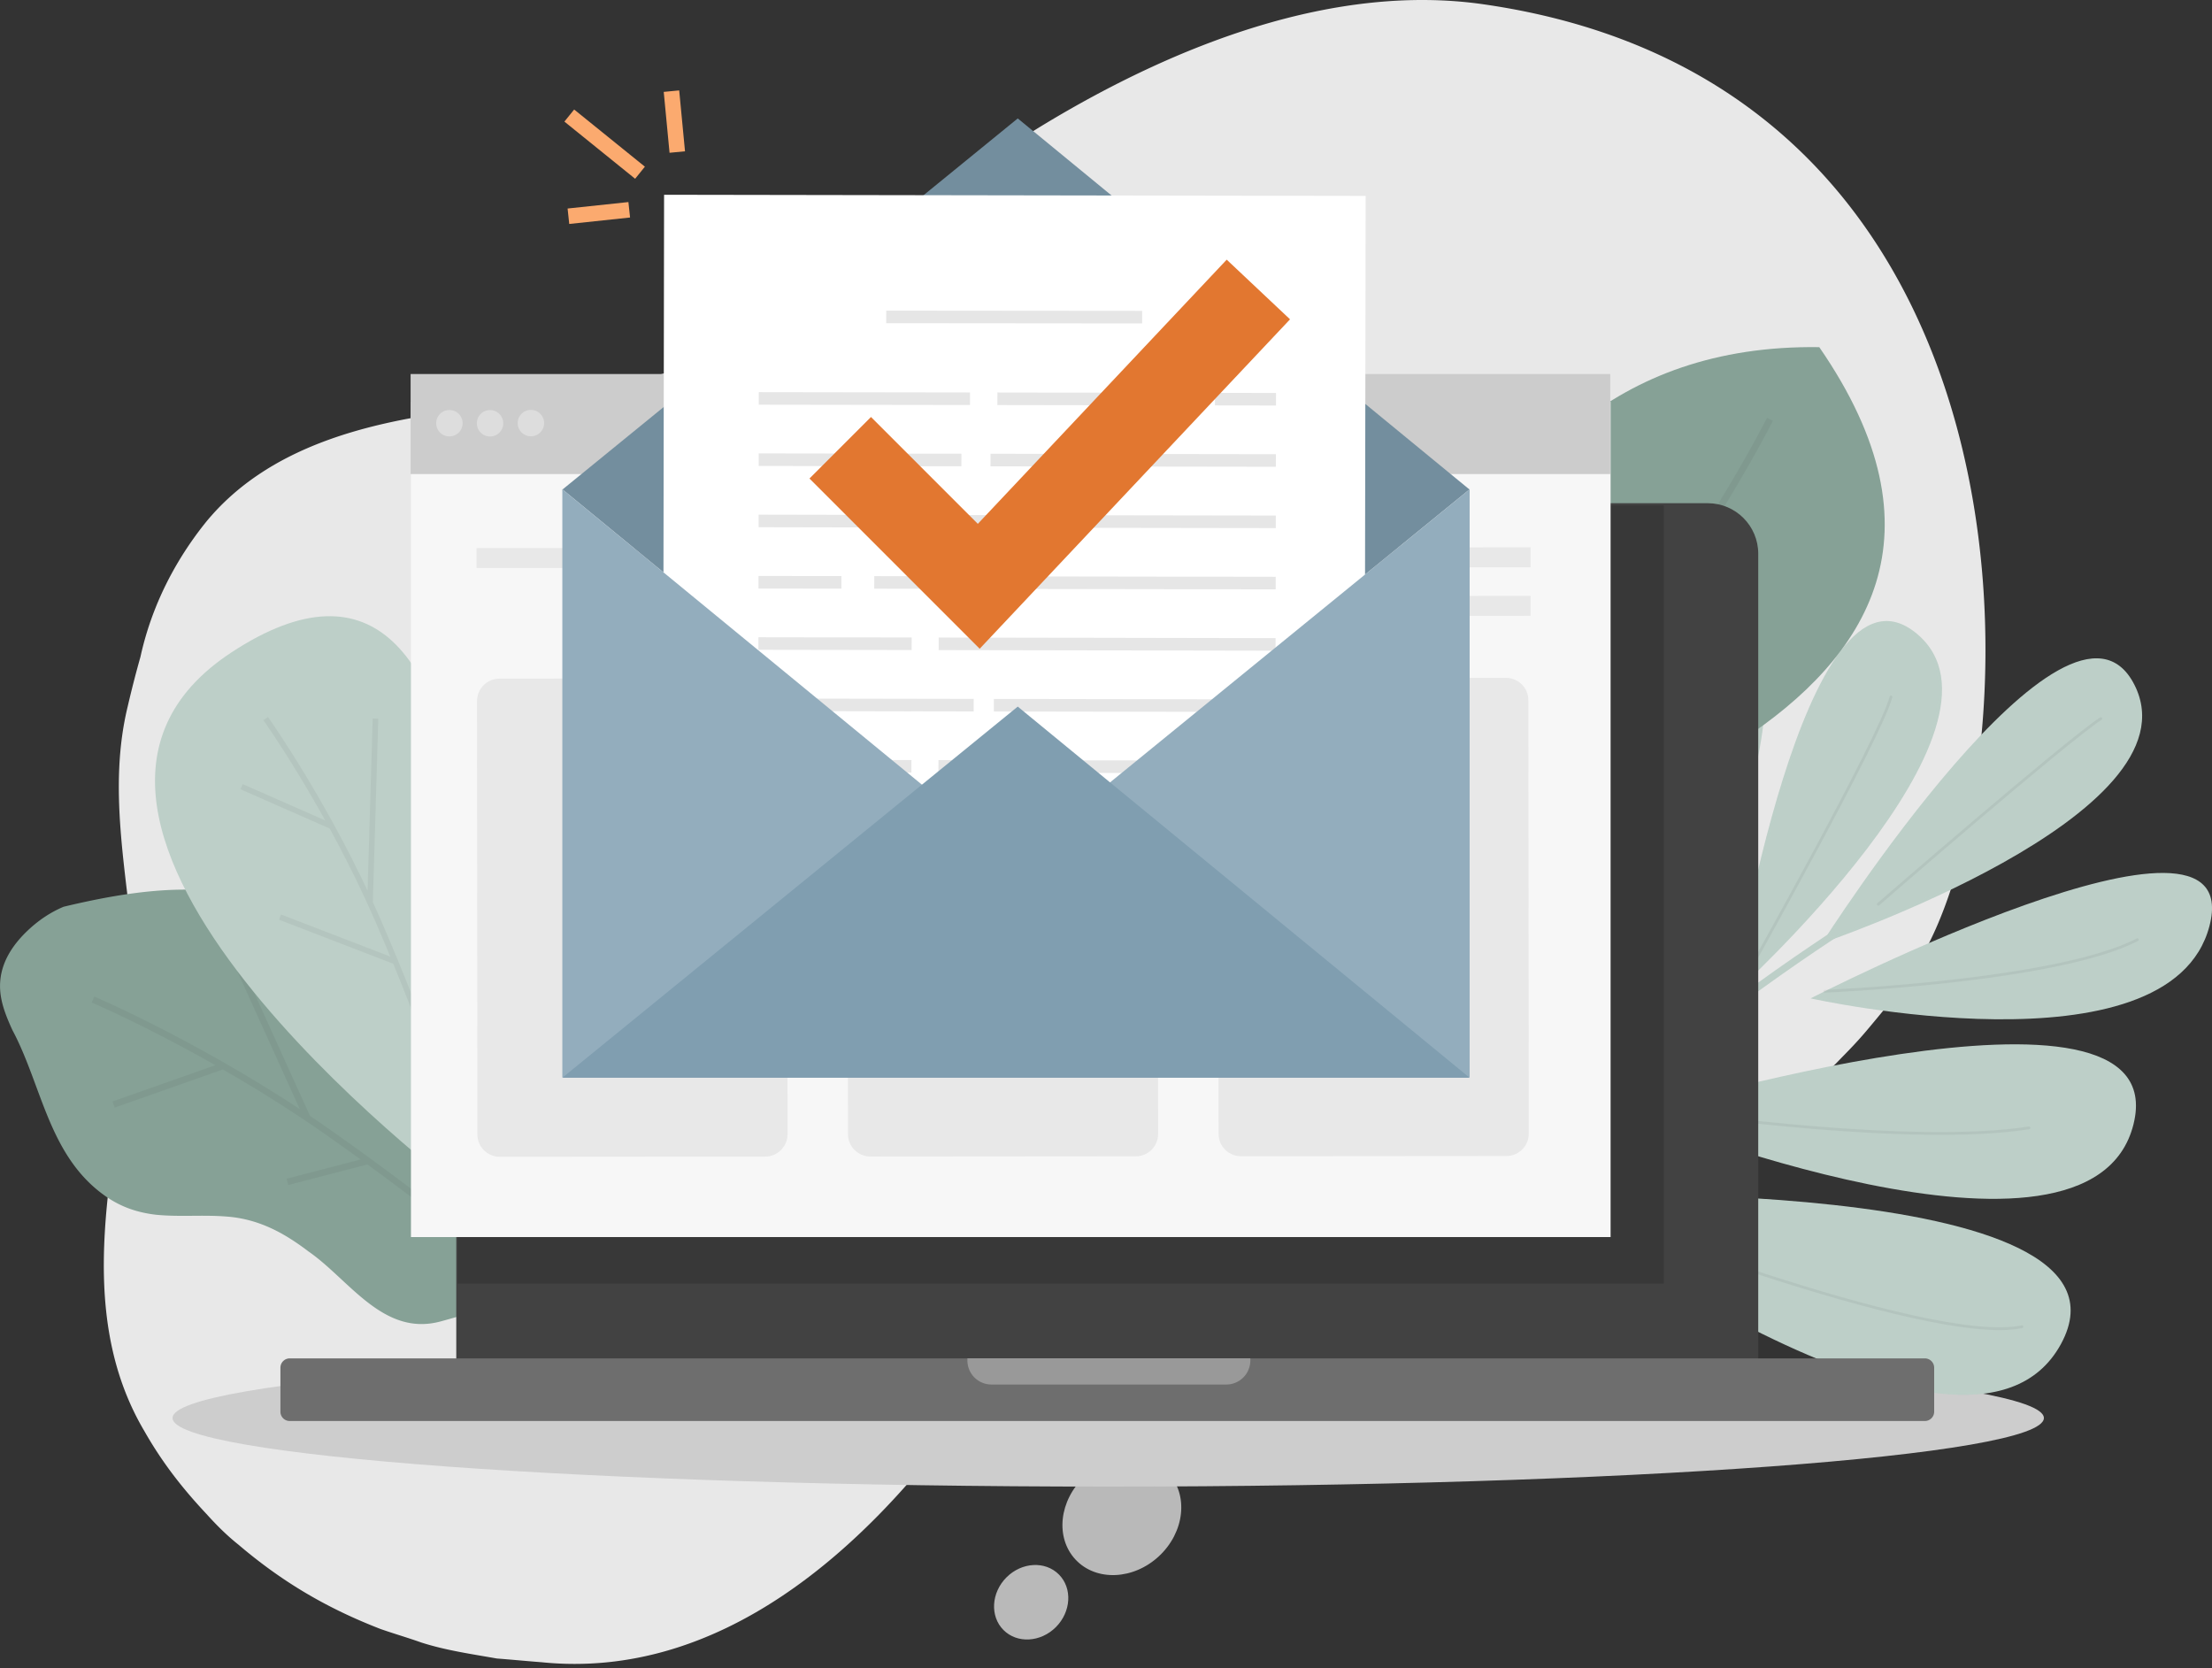 <svg width="500" height="377" fill="none" xmlns="http://www.w3.org/2000/svg"><rect width="100%" height="100%" fill="#333333" stroke="none"/><g clip-path="url(#a)"><path d="M435.447 214.29c-3.652 6.883-8.262 12.369-12.969 18.001a89.651 89.651 0 0 1-4.691 5.211c-.731.763-1.461 1.493-2.175 2.24-9.317 9.576-20.436 17.059-32.577 21.653l-1.169.438c-11.443 4.074-23.016 7.109-35.125 7.759-12.304 1.185-24.705 1.152-37.463.892a83.146 83.146 0 0 0-4.918.049c-5.243.211-10.177.455-15.096 1.347-19.624 2.662-35.953 12.758-50.48 25.874-7.256 6.557-14.089 13.845-20.663 21.312-23.033 31.927-55.821 60.657-95.686 56.632-3.457-.26-6.671-.584-10.128-.844-5.762-1.023-11.476-1.818-17.092-3.62-3.084-1.103-6.12-1.964-9.203-3.051-12.11-4.691-22.173-10.6-32.09-19.04-2.727-2.175-5-4.464-7.288-6.996-5.698-6.071-10.145-11.914-13.976-18.65-16.41-27.707-6.752-61.518-2.175-92.975.65-5.178.455-10.291-.26-15.323-1.655-18.439-5.827-37.105-1.363-55.496a242.806 242.806 0 0 1 2.89-11.248c1.671-7.629 4.577-14.755 8.44-21.28a78.225 78.225 0 0 1 6.509-9.349c13.829-16.703 35.644-22.06 55.252-24.77 18.602-2.5 36.96-4.837 54.847-10.664 4.042-1.25 8.067-2.597 11.995-4.399a53.446 53.446 0 0 0 11.411-7.093c4.431-3.441 8.814-6.931 13.18-10.437 4.366-3.506 8.716-7.028 13.067-10.55a219.082 219.082 0 0 1 14.056-11.363 201.826 201.826 0 0 1 14.917-10.08C266.248 9.755 301.99-3.83 335.346.974c128.1 18.407 124.383 167.592 100.101 213.316z" fill="#E8E8E8"/><path opacity=".74" d="M261.996 351.706c5.783-5.406 6.704-13.817 2.057-18.787-4.646-4.971-13.101-4.618-18.883.788-5.782 5.405-6.703 13.817-2.057 18.787 4.647 4.97 13.101 4.618 18.883-.788zm-23.326 16.055c-3.457 3.457-8.765 3.749-11.849.649-3.084-3.1-2.775-8.424.682-11.898 3.457-3.457 8.765-3.749 11.849-.649 3.084 3.1 2.776 8.424-.682 11.898z" fill="#E8E8E8"/><path d="M250.5 336c116.808 0 211.5-6.94 211.5-15.5 0-8.56-94.692-15.5-211.5-15.5S39 311.94 39 320.5c0 8.56 94.692 15.5 211.5 15.5z" fill="#CDCDCD"/><path d="M135.55 296.504c-11.816-5.99-24.039-1.023-36.115 2.207-12.888 3.36-20.533-9.528-29.704-15.858-1.834-1.396-3.7-2.678-5.648-3.798-3.912-2.24-8.165-3.782-13.083-4.107-5.227-.406-10.47.13-15.712-.389-1.964-.228-3.912-.634-5.811-1.299a23.124 23.124 0 0 1-5.584-2.873c-12.888-8.992-14.365-24.964-21.069-37.528-1.282-2.775-2.272-5.307-2.646-7.791-.762-4.983 1.007-9.934 6.071-14.738 2.532-2.402 5.243-4.172 8.132-5.389 19.316-4.61 45.74-8.635 59.57 10.015 1.283 1.704 2.386 3.457 3.393 5.243 1.006 1.785 1.931 3.587 2.84 5.405 3.165 6.931 8.132 12.969 15.518 15.517 11.816 4.302 26.701 7.516 29.655 22.416 1.883 10.064 2.678 19.868 7.596 28.552 1.624 2.873 2.597 4.415 2.597 4.415z" fill="#86A196"/><g opacity=".15"><path opacity=".31" d="M120.893 292.007s-21.02-18.13-47.348-36.521c-26.327-18.39-52.525-29.574-52.525-29.574m4.658 23.731 24.786-8.733m3.522-22.399 15.502 34.2m-4.513 14.413 18.212-4.739" stroke="#000" stroke-width="1.476" stroke-miterlimit="10"/></g><path d="M105.96 270.452c-5.502-4.155-111.56-84.875-53.71-122.955 66.306-43.631 54.684 99.419 53.71 122.955z" fill="#BDCFC8"/><g opacity=".15"><path opacity=".31" d="M103.735 256.152s-7.288-22.838-18.358-48.257c-11.07-25.419-25.321-45.481-25.321-45.481m-5.453 15.388 20.354 8.959m9.918-24.347-1.234 41.618m-20.354 3.246 26.068 10.048" stroke="#000" stroke-width="1.274" stroke-miterlimit="10"/></g><path d="M298.76 313.596s20.192-25.435 56.551-57.103c36.375-31.668 65.771-49.409 65.771-49.409" stroke="#BDCFC8" stroke-width="1.6" stroke-miterlimit="10"/><path d="M347.033 270.095s140.079-5.259 118.816 33.697c-21.264 38.939-118.816-33.697-118.816-33.697zm17.822-25.24s-14.998-126.867 21.929-110.392c36.944 16.475-21.929 110.392-21.929 110.392z" fill="#BDCFC8"/><path d="M369.725 251.818s122.289-36.976 112.534 2.272c-9.755 39.249-112.534-2.272-112.534-2.272z" fill="#BDCFC8"/><path d="M409.265 225.653s99.127-50.822 90.167-16.378c-8.96 34.427-90.167 16.378-90.167 16.378zm-17.579-.812s16.281-102.698 41.57-81.629c25.305 21.052-41.57 81.629-41.57 81.629z" fill="#BDCFC8"/><path d="M411.846 213.154s55.821-87.732 70.64-58.336c14.803 29.395-70.64 58.336-70.64 58.336zm-68.498 53.776s-54.067-129.334-10.128-123.085c43.939 6.249 10.128 123.085 10.128 123.085z" fill="#BDCFC8"/><g opacity=".27"><mask id="b" maskUnits="userSpaceOnUse" x="347" y="269" width="122" height="47"><path opacity=".27" d="M347.033 270.095s140.079-5.259 118.816 33.697c-21.264 38.939-118.816-33.697-118.816-33.697z" fill="#B8E6BF"/></mask><g mask="url(#b)"><path opacity=".27" d="M347.033 270.095s140.079-5.259 118.816 33.697c-21.264 38.939-118.816-33.697-118.816-33.697z" fill="#BDCFC8"/></g><mask id="c" maskUnits="userSpaceOnUse" x="361" y="132" width="38" height="113"><path opacity=".27" d="M364.855 244.855s-14.998-126.867 21.929-110.392c36.944 16.475-21.929 110.392-21.929 110.392z" fill="#B8E6BF"/></mask><g mask="url(#c)"><path opacity=".27" d="M364.855 244.855s-14.998-126.867 21.929-110.392c36.944 16.475-21.929 110.392-21.929 110.392z" fill="#BDCFC8"/></g><mask id="d" maskUnits="userSpaceOnUse" x="369" y="236" width="114" height="35"><path opacity=".27" d="M369.725 251.818s122.289-36.976 112.534 2.272c-9.755 39.249-112.534-2.272-112.534-2.272z" fill="#B8E6BF"/></mask><g mask="url(#d)"><path opacity=".27" d="M369.725 251.818s122.289-36.976 112.534 2.272c-9.755 39.249-112.534-2.272-112.534-2.272z" fill="#BDCFC8"/></g><mask id="e" maskUnits="userSpaceOnUse" x="409" y="197" width="92" height="34"><path opacity=".27" d="M409.265 225.653s99.127-50.822 90.167-16.378c-8.96 34.427-90.167 16.378-90.167 16.378z" fill="#B8E6BF"/></mask><g mask="url(#e)"><path opacity=".27" d="M409.265 225.653s99.127-50.822 90.167-16.378c-8.96 34.427-90.167 16.378-90.167 16.378z" fill="#BDCFC8"/></g><mask id="f" maskUnits="userSpaceOnUse" x="391" y="140" width="48" height="85"><path opacity=".27" d="M391.686 224.841s16.281-102.698 41.57-81.629c25.305 21.052-41.57 81.629-41.57 81.629z" fill="#B8E6BF"/></mask><g mask="url(#f)"><path opacity=".27" d="M391.686 224.841s16.281-102.698 41.57-81.629c25.305 21.052-41.57 81.629-41.57 81.629z" fill="#BDCFC8"/></g><mask id="g" maskUnits="userSpaceOnUse" x="411" y="148" width="74" height="66"><path opacity=".27" d="M411.846 213.154s55.821-87.732 70.64-58.336c14.803 29.395-70.64 58.336-70.64 58.336z" fill="#B8E6BF"/></mask><g mask="url(#g)"><path opacity=".27" d="M411.846 213.154s55.821-87.732 70.64-58.336c14.803 29.395-70.64 58.336-70.64 58.336z" fill="#BDCFC8"/></g><mask id="h" maskUnits="userSpaceOnUse" x="316" y="143" width="40" height="124"><path opacity=".27" d="M343.348 266.93s-54.067-129.334-10.128-123.085c43.939 6.249 10.128 123.085 10.128 123.085z" fill="#B8E6BF"/></mask><g mask="url(#h)"><path opacity=".27" d="M343.348 266.93s-54.067-129.334-10.128-123.085c43.939 6.249 10.128 123.085 10.128 123.085z" fill="#BDCFC8"/></g></g><g opacity=".15"><path opacity=".33" d="M341.969 259.284s3.765-20.825.129-48.549c-3.635-27.724-9.787-48.598-9.787-48.598m33.745 76.127s17.449-52.395 18.358-80.395m10.438 62.524s30.174-53.678 32.593-62.881m-2.873 46.861s42.072-36.538 50.302-41.959m-62.395 61.632s52.298-2.159 70.656-11.655m-102.389 39.265s51.633 7.418 77.88 3.262m-101.919 18.18s78.999 31.311 100.328 26.766" stroke="#000" stroke-width=".64" stroke-miterlimit="10" stroke-linecap="round"/></g><path d="M313.271 202.003c1.282-8.002 4.042-124.886 97.958-123.54 58.337 84.519-72.994 111.561-97.958 123.54z" fill="#86A196"/><g opacity=".31"><path opacity=".15" d="M326.889 191.81s19.673-20.16 39.947-45.676c20.273-25.517 33.242-51.357 33.242-51.357" stroke="#000" stroke-width="1.498" stroke-miterlimit="10"/></g><path d="M386.021 319.715H114.547c-6.298 0-11.411-5.113-11.411-11.411V125.146c0-6.298 5.113-11.411 11.411-11.411h271.474c6.298 0 11.411 5.113 11.411 11.411v183.142c0 6.314-5.113 11.427-11.411 11.427z" fill="#424242"/><path d="M384.511 126.542H116.04v169.101h268.471V126.542z" fill="#424242"/><path d="M252.191 122.247a2.711 2.711 0 1 0-3.835-3.833 2.711 2.711 0 0 0 3.835 3.833z" fill="#6B6B6B"/><path d="M435.09 321.176H65.495a2.106 2.106 0 0 1-2.11-2.11v-9.934c0-1.169.941-2.11 2.11-2.11H435.09c1.168 0 2.11.941 2.11 2.11v9.934c0 1.168-.958 2.11-2.11 2.11z" fill="#6E6E6E"/><path d="M277.188 312.93H224.11a5.437 5.437 0 0 1-5.437-5.437v-.487h63.952v.487a5.437 5.437 0 0 1-5.437 5.437z" fill="#999"/><path opacity=".15" d="M376.071 114.222H103.444v175.903h272.627V114.222z" fill="#000"/><path d="M364.06 90.815H92.894v188.791H364.06V90.816z" fill="#F7F7F7"/><path d="M363.979 84.534H92.813v22.611h271.166v-22.61z" fill="#CCC"/><path opacity=".33" d="M103.671 97.792a2.987 2.987 0 1 0-4.224-4.224 2.987 2.987 0 0 0 4.224 4.224zm9.214-.009a2.986 2.986 0 1 0-4.223-4.223 2.986 2.986 0 0 0 4.223 4.223zm10.094-1.858a2.987 2.987 0 1 0-5.953-.489 2.987 2.987 0 0 0 5.953.489z" fill="#fff"/><path opacity=".33" d="m182.931 95.312 96.01-.065" stroke="#fff" stroke-width="2.944" stroke-miterlimit="10" stroke-linecap="square"/><path d="m256.119 126.023 87.603-.065m-41.472 11.005 41.472-.033m-233.753-10.793 37.187-.017" stroke="#E8E8E8" stroke-width="4.502" stroke-miterlimit="10" stroke-linecap="square"/><path d="m172.965 261.411-59.993.049c-2.792 0-5.064-2.256-5.064-5.048l-.081-97.958c0-2.792 2.256-5.065 5.048-5.065l59.992-.048c2.792 0 5.064 2.256 5.064 5.048l.082 97.958c.016 2.792-2.257 5.064-5.048 5.064zm83.771-.065-59.992.049c-2.792 0-5.064-2.257-5.064-5.048l-.081-97.958c0-2.792 2.256-5.065 5.048-5.065l59.992-.048c2.792 0 5.064 2.256 5.064 5.048l.081 97.958c.017 2.791-2.256 5.064-5.048 5.064zm83.772-.065-59.992.049c-2.792 0-5.065-2.256-5.065-5.048l-.081-97.958c0-2.792 2.256-5.065 5.048-5.065l59.992-.048c2.792 0 5.065 2.256 5.065 5.048l.081 97.958c.016 2.792-2.256 5.064-5.048 5.064z" fill="#E8E8E8"/><path d="m142.233 47.414-13.748 1.461m16.183-9.837-15.988-12.92m24.412 8.246L151.777 20.6" stroke="#FBAA6F" stroke-width="3.511" stroke-miterlimit="10"/><path d="M127.11 110.586h205.087l-102.941 83.902-102.146-83.902z" fill="#738E9E"/><path d="M332.197 110.667H127.11l102.942-83.901 102.145 83.901z" fill="#738E9E"/><path d="m308.692 44.279-158.583-.258-.322 198.351 158.583.258.322-198.351z" fill="#fff"/><path d="m201.743 71.63 55.01.049m-83.821 18.374 44.913.065m9.025.016 41.861.065m7.321.017 10.956.016m-114.092 13.667 42.981.065m9.415.016 9.998.016m-3.116 0 54.782.081M172.9 117.744l31.781.065m-12.839-.032 43.452.081m8.668.016 42.998.065m-114.093 13.667 15.907.017m10.258.016 26.231.048m8.538.017 53.142.081m-114.092 13.667 31.798.049m8.944.016 35.92.065m-5.6-.016 42.998.081m-114.092 13.65 31.797.065m-13.959-.032 28.016.049m7.402.016 60.82.097m-114.093 13.667 31.798.049m8.944.016 34.119.049m-3.798 0 42.997.065m-114.076 13.667 31.782.049m-11.135-.017 41.748.065m8.667.017 42.998.081m-114.092 13.651 45.919.064m33.989 17.677 34.119.048" stroke="#E6E6E6" stroke-width="2.837" stroke-miterlimit="10" stroke-linecap="square"/><path d="m189.925 101.203 31.312 31.312 63.205-67.084" stroke="#E27730" stroke-width="19.667" stroke-miterlimit="10"/><path d="M229.256 194.488 127.11 110.586v132.921h205.087V110.586l-102.941 83.902z" fill="#93ADBD"/><path d="M332.197 243.589H127.11l102.941-83.886 102.146 83.886z" fill="#809EB0"/></g><defs><clipPath id="a"><path fill="#fff" d="M0 0h500v376.055H0z"/></clipPath></defs></svg>